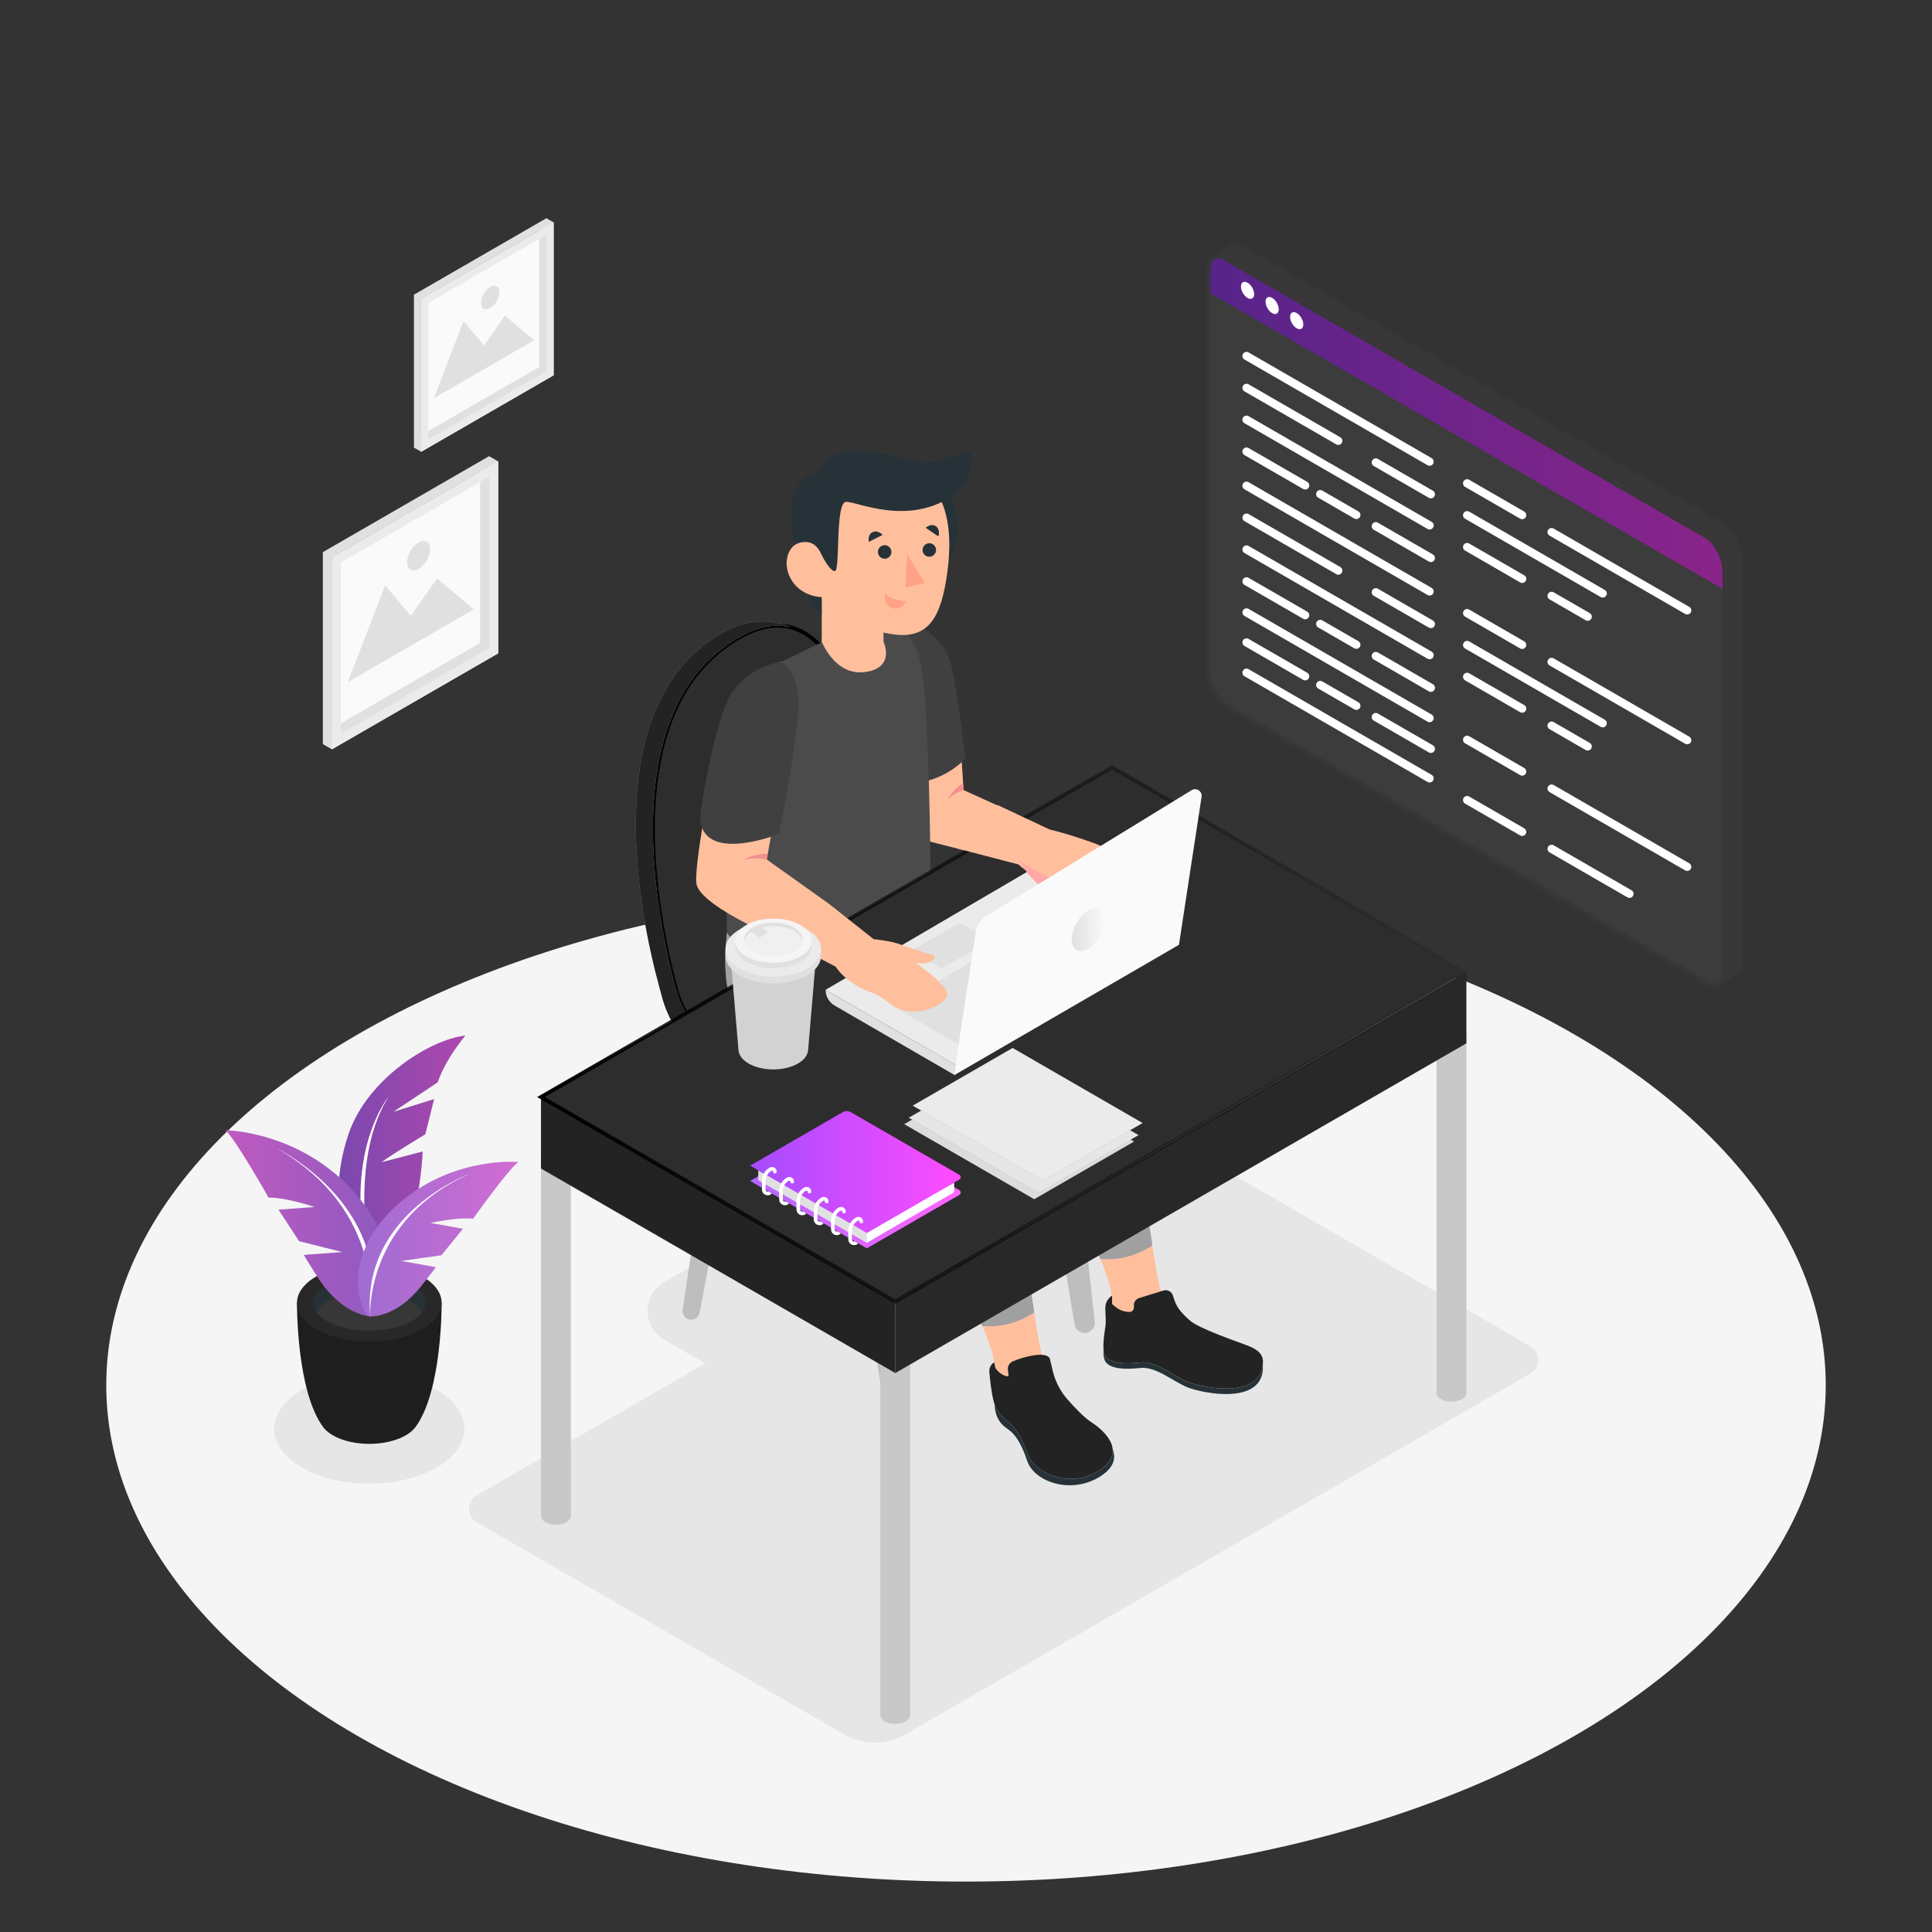 <?xml version="1.0" encoding="UTF-8" standalone="no"?>
<!-- Generator: Adobe Illustrator 27.5.0, SVG Export Plug-In . SVG Version: 6.00 Build 0)  -->

<svg
   version="1.1"
   x="0px"
   y="0px"
   viewBox="0 0 500 500"
   style="enable-background:new 0 0 500 500;"
   xml:space="preserve"
   id="svg146"
   sodipodi:docname="site_making.svg"
   inkscape:version="1.3.2 (091e20e, 2023-11-25, custom)"
   xmlns:inkscape="http://www.inkscape.org/namespaces/inkscape"
   xmlns:sodipodi="http://sodipodi.sourceforge.net/DTD/sodipodi-0.dtd"
   xmlns:xlink="http://www.w3.org/1999/xlink"
   xmlns="http://www.w3.org/2000/svg"
   xmlns:svg="http://www.w3.org/2000/svg"><rect x="0" y="0" width="500" height="500" fill="#333333" stroke="none"/><defs
   id="defs146"><rect
     x="172"
     y="73.946"
     width="97.437"
     height="38.054"
     id="rect29" /><linearGradient
     id="linearGradient21"
     inkscape:collect="always"><stop
       style="stop-color:#ff00ff;stop-opacity:1;"
       offset="0"
       id="stop21" /><stop
       style="stop-color:#7f00ff;stop-opacity:1;"
       offset="1"
       id="stop20" /></linearGradient><linearGradient
     id="linearGradient13"
     inkscape:collect="always"><stop
       style="stop-color:#e0e0e0;stop-opacity:1;"
       offset="0"
       id="stop13" /><stop
       style="stop-color:#e0e0e0;stop-opacity:0;"
       offset="1"
       id="stop14" /></linearGradient><linearGradient
     id="linearGradient9"
     inkscape:collect="always"><stop
       style="stop-color:#7f00ff;stop-opacity:1;"
       offset="0"
       id="stop9" /><stop
       style="stop-color:#ff00ff;stop-opacity:1;"
       offset="1"
       id="stop10" /></linearGradient><linearGradient
     id="linearGradient1"
     inkscape:collect="always"><stop
       style="stop-color:#010000;stop-opacity:1;"
       offset="0"
       id="stop1" /><stop
       style="stop-color:#000000;stop-opacity:0;"
       offset="1"
       id="stop2" /></linearGradient><linearGradient
     inkscape:collect="always"
     xlink:href="#linearGradient1"
     id="linearGradient2"
     x1="139.005"
     y1="267.627"
     x2="380.503"
     y2="267.627"
     gradientUnits="userSpaceOnUse" /><linearGradient
     inkscape:collect="always"
     xlink:href="#linearGradient9"
     id="linearGradient10"
     x1="194.142"
     y1="303.232"
     x2="248.617"
     y2="303.232"
     gradientUnits="userSpaceOnUse" /><linearGradient
     inkscape:collect="always"
     xlink:href="#linearGradient9"
     id="linearGradient11"
     x1="194.142"
     y1="307.202"
     x2="248.617"
     y2="307.202"
     gradientUnits="userSpaceOnUse" /><linearGradient
     inkscape:collect="always"
     xlink:href="#linearGradient13"
     id="linearGradient14"
     x1="277.367"
     y1="240.52"
     x2="285.937"
     y2="240.52"
     gradientUnits="userSpaceOnUse" /><linearGradient
     inkscape:collect="always"
     xlink:href="#linearGradient9"
     id="linearGradient18"
     x1="92.686"
     y1="320.673"
     x2="134.125"
     y2="320.673"
     gradientUnits="userSpaceOnUse" /><linearGradient
     inkscape:collect="always"
     xlink:href="#linearGradient21"
     id="linearGradient20"
     x1="58.361"
     y1="316.593"
     x2="100.37"
     y2="316.593"
     gradientUnits="userSpaceOnUse" /><linearGradient
     inkscape:collect="always"
     xlink:href="#linearGradient9"
     id="linearGradient23"
     x1="87.653"
     y1="300.493"
     x2="120.421"
     y2="300.493"
     gradientUnits="userSpaceOnUse" /><linearGradient
     inkscape:collect="always"
     xlink:href="#linearGradient9"
     id="linearGradient29"
     x1="307.15"
     y1="88.926"
     x2="441.618"
     y2="88.926"
     gradientUnits="userSpaceOnUse" /></defs><sodipodi:namedview
   id="namedview146"
   pagecolor="#ffffff"
   bordercolor="#000000"
   borderopacity="0.25"
   inkscape:showpageshadow="2"
   inkscape:pageopacity="0.0"
   inkscape:pagecheckerboard="0"
   inkscape:deskcolor="#d1d1d1"
   inkscape:zoom="2.8284271"
   inkscape:cx="250.13902"
   inkscape:cy="192.15627"
   inkscape:window-width="1600"
   inkscape:window-height="1129"
   inkscape:window-x="1192"
   inkscape:window-y="468"
   inkscape:window-maximized="1"
   inkscape:current-layer="svg146" />
<g
   id="Floor">
	<ellipse
   style="fill:#F5F5F5;"
   cx="250"
   cy="358.491"
   rx="222.503"
   ry="128.462"
   id="ellipse1" />
</g>
<g
   id="Shadows">
	<ellipse
   style="fill:#E6E6E6;"
   cx="95.578"
   cy="369.756"
   rx="24.631"
   ry="14.22"
   id="ellipse2" />
	<path
   style="fill:#E6E6E6;"
   d="M285.257,293.531l-161.875,93.459c-2.685,1.55-2.685,5.425,0,6.975l95.135,54.927   c4.868,2.81,10.865,2.81,15.733,0l161.875-93.459c2.685-1.55,2.685-5.425,0-6.975l-95.135-54.927   C296.122,290.72,290.125,290.72,285.257,293.531z"
   id="path2" />
	<path
   style="fill:#E6E6E6;"
   d="M236.654,294.441l-64.809,37.417c-5.703,3.293-5.703,11.525,0,14.817l32.635,18.842   c4.393,2.536,9.805,2.536,14.198,0l64.809-37.418c5.703-3.293,5.703-11.525,0-14.817l-32.635-18.842   C246.46,291.905,241.047,291.905,236.654,294.441z"
   id="path3" />
</g>
<g
   id="Plant">
	<g
   id="g15">
		<g
   id="g6">
			<path
   style="fill:#787878;fill-opacity:1"
   d="M96.877,332.956c0,0-15.221-14.863-6.558-39.761c4.855-13.955,20.94-24.201,30.102-25.165     c0,0-4.97,5.727-7.158,12.071l-11.537,7.67l10.605-3.321l-2.258,9.078c0,0-9.864,5.965-11.325,7.266l10.633-2.779     C109.379,298.015,108.564,323.716,96.877,332.956z"
   id="path4" /><path
   style="fill:url(#linearGradient23);fill-opacity:1;opacity:0.4"
   d="m 96.877,332.956 c 0,0 -15.221,-14.863 -6.558,-39.761 C 95.174,279.24 111.259,268.994 120.421,268.03 c 0,0 -4.97,5.727 -7.158,12.071 l -11.537,7.67 10.605,-3.321 -2.258,9.078 c 0,0 -9.864,5.965 -11.325,7.266 l 10.633,-2.779 c -0.002,0 -0.817,25.701 -12.504,34.941 z"
   id="path4-5" />
			
			<path
   style="fill:#FFFFFF;"
   d="M96.877,332.956c0,0-7.881-31.104,3.779-49.242C100.656,283.714,86.987,299.719,96.877,332.956z"
   id="path6" />
		</g>
		<path
   style="fill:#1e1e1e;fill-opacity:1"
   d="M114.296,337.167l-18.623-0.234v-0.002l-0.095,0.001l-0.095-0.001v0.002l-18.623,0.234    c0,0-0.207,22.942,6.859,32.277h0c1.951,2.482,6.526,4.224,11.859,4.224c5.342,0,9.922-1.748,11.868-4.237    C114.502,360.088,114.296,337.167,114.296,337.167z"
   id="path7" />
		<ellipse
   style="fill:#282828;fill-opacity:1"
   cx="95.578"
   cy="337.167"
   rx="18.719"
   ry="10.049"
   id="ellipse7" />
		<g
   id="g10">
			<path
   style="fill:#263238;"
   d="M95.578,334.501c6.44,0,11.894,2.066,13.815,4.926c0.478-0.712,0.746-1.47,0.746-2.261     c0-3.969-6.519-7.187-14.561-7.187c-8.042,0-14.561,3.218-14.561,7.187c0,0.791,0.268,1.549,0.746,2.261     C83.684,336.567,89.138,334.501,95.578,334.501z"
   id="path8" />
			<g
   id="g9">
				<path
   style="fill:#373737;fill-opacity:1"
   d="M95.578,334.501c-6.44,0-11.894,2.066-13.815,4.926c1.921,2.861,7.375,4.926,13.815,4.926      c6.44,0,11.894-2.066,13.815-4.926C107.472,336.567,102.018,334.501,95.578,334.501z"
   id="path9" />
			</g>
		</g>
		<g
   id="g11">
			<path
   style="fill:#969696;fill-opacity:1"
   d="M95.807,340.669c0,0-7.214-0.28-13.401-9.861c-2.552-3.951-3.782-6.027-3.782-6.027l10.051-0.749     l-11.26-2.815l-5.321-8.14l9.351-0.694c0,0-6.965-2.44-11.938-2.471c0,0-8.623-15.234-11.146-17.405     c0,0,19.889,0.164,34.065,16.926S97.91,341.098,95.807,340.669z"
   id="path10" /><path
   style="fill:url(#linearGradient20);fill-opacity:1;opacity:0.4"
   d="m 95.807,340.669 c 0,0 -7.214,-0.28 -13.401,-9.861 -2.552,-3.951 -3.782,-6.027 -3.782,-6.027 l 10.051,-0.749 -11.26,-2.815 -5.321,-8.14 9.351,-0.694 c 0,0 -6.965,-2.44 -11.938,-2.471 0,0 -8.623,-15.234 -11.146,-17.405 0,0 19.889,0.164 34.065,16.926 14.176,16.762 5.484,31.665 3.381,31.236 z"
   id="path10-4" />
			<path
   style="fill:#FFFFFF;"
   d="M95.807,340.669c0,0,4.512-27.175-24.281-43.522C71.526,297.147,101.409,311.501,95.807,340.669z"
   id="path11" />
		</g>
		<g
   id="g14">
			<path
   style="fill:#b4b4b4;fill-opacity:1"
   d="M95.807,340.669c0,0,6.535,0.426,13.019-7.635c2.675-3.325,3.98-5.081,3.98-5.081l-8.998-1.622     l10.424-1.479l5.567-6.843l-8.372-1.507c0,0,6.514-1.545,11.003-1.106c0,0,9.215-12.932,11.695-14.653     c0,0-17.96-1.724-32.328,12.063S93.869,340.858,95.807,340.669z"
   id="path12" /><path
   style="fill:url(#linearGradient18);fill-opacity:1;opacity:0.4"
   d="m 95.807,340.669 c 0,0 6.535,0.426 13.019,-7.635 2.675,-3.325 3.98,-5.081 3.98,-5.081 l -8.998,-1.622 10.424,-1.479 5.567,-6.843 -8.372,-1.507 c 0,0 6.514,-1.545 11.003,-1.106 0,0 9.215,-12.932 11.695,-14.653 0,0 -17.96,-1.724 -32.328,12.063 -14.368,13.787 -7.928,28.052 -5.99,27.863 z"
   id="path12-4" />
			
			<path
   style="fill:#FFFFFF;"
   d="M95.807,340.669c0,0-1.512-24.943,26.005-36.98C121.812,303.688,93.499,313.826,95.807,340.669z"
   id="path14" />
		</g>
	</g>
</g>
<g
   id="Pictures">
	<g
   id="g18">
		<polygon
   style="fill:#FAFAFA;"
   points="128.906,119.397 128.906,169.077 85.882,193.917 85.882,144.237 128.906,119.397   "
   id="polygon15" />
		<path
   style="fill:#E0E0E0;"
   d="M124.248,122.086v44.301l-38.366,22.151v-44.301L124.248,122.086 M126.577,118.052l-43.024,24.84    v49.68l2.329,1.345l43.024-24.84v-49.68L126.577,118.052L126.577,118.052z"
   id="path15" />
		<path
   style="fill:#EBEBEB;"
   d="M126.577,123.431v44.301l-38.366,22.151v-44.301L126.577,123.431 M128.906,119.397l-43.024,24.84    v49.68l43.024-24.84V119.397L128.906,119.397z"
   id="path16" />
		<g
   id="g17">
			<polygon
   style="fill:#E0E0E0;"
   points="122.592,157.712 90.044,176.504 99.66,151.485 106.318,159.393 113.126,149.698    "
   id="polygon16" />
			<path
   style="fill:#E0E0E0;"
   d="M111.301,142.105c0,1.893-1.329,4.196-2.969,5.142c-1.64,0.947-2.969,0.179-2.969-1.714     c0-1.893,1.329-4.196,2.969-5.142C109.972,139.444,111.301,140.211,111.301,142.105z"
   id="path17" />
		</g>
	</g>
	<g
   id="g21">
		<polygon
   style="fill:#FAFAFA;"
   points="143.261,57.545 143.261,97.122 108.986,116.911 108.986,77.334 143.261,57.545   "
   id="polygon18" />
		<path
   style="fill:#E0E0E0;"
   d="M139.55,59.687V94.98l-30.564,17.646V77.334L139.55,59.687 M141.405,56.474L107.13,76.262v39.577    l1.855,1.071l34.275-19.789V57.545L141.405,56.474L141.405,56.474z"
   id="path18" />
		<path
   style="fill:#EBEBEB;"
   d="M141.405,60.758v35.293l-30.564,17.646V78.405L141.405,60.758 M143.261,57.545l-34.275,19.789    v39.577l34.275-19.789V57.545L143.261,57.545z"
   id="path19" />
		<g
   id="g20">
			<polygon
   style="fill:#E0E0E0;"
   points="138.23,88.068 112.301,103.038 119.962,83.107 125.266,89.408 130.69,81.684    "
   id="polygon19" />
			<path
   style="fill:#E0E0E0;"
   d="M129.236,75.635c0,1.508-1.059,3.342-2.365,4.097c-1.306,0.754-2.365,0.143-2.365-1.366     s1.059-3.342,2.365-4.097C128.177,73.515,129.236,74.126,129.236,75.635z"
   id="path20" />
		</g>
	</g>
</g>
<g
   id="Character"
   transform="translate(-4.9865521e-4,0.088)">
	<g
   id="g99">
		<g
   id="g77">
			<g
   id="g28">
				<path
   style="fill:#bebebe;fill-opacity:1"
   d="m 216.153,286.328 13.912,84.889 c 0.21,1.28 1.316,2.22 2.613,2.22 v 0 c 1.579,0 2.807,-1.373 2.632,-2.941 l -9.76,-87.576 z"
   id="path21" />
				<path
   style="fill:#bebebe;fill-opacity:1"
   d="m 264.173,257.777 13.912,84.889 c 0.21,1.28 1.316,2.22 2.613,2.22 v 0 c 1.579,0 2.807,-1.372 2.632,-2.941 l -9.76,-87.576 z"
   id="path22" />
				<path
   style="fill:#bebebe;fill-opacity:1"
   d="m 194.797,266.476 -13.728,73.154 c -0.194,1.058 -1.11,1.819 -2.193,1.819 -1.355,0 -2.4,-1.213 -2.206,-2.555 l 10.141,-67.8 z"
   id="path23" />
				<path
   style="fill:#263238"
   d="m 243.36,239.188 -13.65,72.702 c -0.193,1.058 -1.11,1.819 -2.193,1.819 -1.355,0 -2.4,-1.213 -2.206,-2.554 l 10.063,-67.361 z"
   id="path24" />
				<path
   style="fill:#ba68c8"
   d="m 239.4,233.654 c -6.406,-2.856 -10.796,-8.895 -11.49,-15.875 -2.214,-22.274 -10.058,-68.176 -36.643,-52.896 -32.813,18.86 -21.065,73.627 -16.294,91.189 1.076,3.962 3.138,7.575 6.03,10.489 5.928,5.972 18.201,16.255 39.073,25.01 2.56,1.074 5.413,1.243 8.083,0.482 10.37,-2.954 37.462,-12.026 50.969,-29.298 1.597,-2.042 1.25,-4.99 -0.779,-6.603 -5.472,-4.35 -17.834,-13.085 -38.949,-22.498 z"
   id="path25" />
				<path
   style="opacity:1;fill:#2d2d2d;fill-opacity:1;stroke:#000000;stroke-opacity:1"
   d="m 239.4,233.654 c -6.406,-2.856 -10.796,-8.895 -11.49,-15.875 -2.214,-22.274 -10.058,-68.176 -36.643,-52.896 -32.813,18.86 -21.065,73.627 -16.294,91.189 1.076,3.962 3.138,7.575 6.03,10.489 5.928,5.972 18.201,16.255 39.073,25.01 2.56,1.074 5.413,1.243 8.083,0.482 10.37,-2.954 37.462,-12.026 50.969,-29.298 1.597,-2.042 1.25,-4.99 -0.779,-6.603 -5.472,-4.35 -17.834,-13.085 -38.949,-22.498 z"
   id="path26" />
				<path
   style="fill:#ba68c8"
   d="m 280.105,259.61 c 0.055,1.095 -0.249,2.214 -0.977,3.145 -0.721,0.922 -1.488,1.815 -2.282,2.691 v 0 c 0,0 0,0 -10e-4,10e-4 -0.434,0.479 -0.879,0.95 -1.332,1.415 -0.009,0.009 -0.018,0.019 -0.027,0.028 -0.45,0.46 -0.908,0.913 -1.375,1.359 -0.014,0.013 -0.027,0.026 -0.041,0.039 -0.467,0.446 -0.943,0.885 -1.426,1.317 -0.012,0.011 -0.024,0.022 -0.036,0.032 -0.487,0.436 -0.982,0.864 -1.484,1.287 -0.006,0.005 -0.013,0.011 -0.019,0.016 -7.66,6.433 -16.956,11.327 -25.268,14.86 -0.011,0.005 -0.021,0.009 -0.032,0.014 -0.518,0.22 -1.03,0.434 -1.539,0.643 -0.053,0.022 -0.107,0.044 -0.16,0.066 -0.477,0.195 -0.949,0.386 -1.417,0.572 -0.082,0.033 -0.165,0.066 -0.247,0.098 -0.445,0.176 -0.885,0.348 -1.321,0.516 -0.101,0.039 -0.202,0.078 -0.303,0.116 -0.415,0.159 -0.826,0.314 -1.232,0.465 -0.12,0.044 -0.238,0.089 -0.357,0.132 -0.383,0.142 -0.762,0.28 -1.136,0.415 -0.138,0.05 -0.275,0.099 -0.412,0.148 -0.354,0.127 -0.705,0.251 -1.05,0.372 -0.147,0.051 -0.29,0.101 -0.435,0.151 -0.328,0.114 -0.653,0.226 -0.972,0.334 -0.157,0.053 -0.31,0.104 -0.465,0.156 -0.298,0.1 -0.594,0.199 -0.883,0.294 -0.17,0.056 -0.334,0.109 -0.501,0.163 -0.266,0.086 -0.531,0.173 -0.788,0.255 -0.182,0.058 -0.357,0.113 -0.534,0.169 -0.23,0.073 -0.462,0.146 -0.685,0.215 -0.197,0.061 -0.385,0.118 -0.576,0.177 -0.193,0.059 -0.39,0.12 -0.576,0.176 -0.243,0.073 -0.473,0.141 -0.704,0.21 -0.118,0.035 -0.243,0.073 -0.358,0.107 -0.346,0.102 -0.68,0.198 -0.996,0.288 -2.67,0.761 -5.523,0.592 -8.083,-0.482 -20.872,-8.755 -33.145,-19.038 -39.073,-25.01 -2.892,-2.914 -4.954,-6.527 -6.03,-10.489 -4.771,-17.562 -16.519,-72.329 16.294,-91.189 0.582,-0.334 1.151,-0.629 1.715,-0.906 0.123,-0.06 0.246,-0.121 0.368,-0.179 0.555,-0.262 1.103,-0.502 1.641,-0.709 0.053,-0.02 0.105,-0.037 0.157,-0.056 0.516,-0.195 1.023,-0.362 1.524,-0.508 0.077,-0.022 0.155,-0.047 0.231,-0.068 0.539,-0.15 1.069,-0.272 1.589,-0.367 0.045,-0.008 0.089,-0.014 0.133,-0.022 1.087,-0.188 2.135,-0.26 3.145,-0.221 0.02,0.001 0.039,0.002 0.059,0.003 1.033,0.044 2.027,0.2 2.982,0.462 0,0 0,0 0,0 -5.242,-2.316 -11.641,-2.211 -17.986,1.436 -32.813,18.86 -21.064,73.627 -16.294,91.189 l 0.807,3.017 c 1.629,6.093 5.23,11.475 10.241,15.305 l 8.514,6.508 v -0.004 c 6.894,5.302 16.674,11.486 29.948,17.057 2.568,1.078 5.429,1.26 8.108,0.497 10.364,-2.952 37.466,-12.024 50.977,-29.3 0.602,-0.77 0.912,-1.667 0.971,-2.572 h 0.021 v -5.849 z"
   id="path27" />
				<path
   style="opacity:1;fill:#232323;fill-opacity:1"
   d="m 280.105,259.61 c 0.055,1.095 -0.249,2.214 -0.977,3.145 -0.721,0.922 -1.488,1.815 -2.282,2.691 v 0 c 0,0 0,0 -10e-4,10e-4 -0.434,0.479 -0.879,0.95 -1.332,1.415 -0.009,0.009 -0.018,0.019 -0.027,0.028 -0.45,0.46 -0.908,0.913 -1.375,1.359 -0.014,0.013 -0.027,0.026 -0.041,0.039 -0.467,0.446 -0.943,0.885 -1.426,1.317 -0.012,0.011 -0.024,0.022 -0.036,0.032 -0.487,0.436 -0.982,0.864 -1.484,1.287 -0.006,0.005 -0.013,0.011 -0.019,0.016 -7.66,6.433 -16.956,11.327 -25.268,14.86 -0.011,0.005 -0.021,0.009 -0.032,0.014 -0.518,0.22 -1.03,0.434 -1.539,0.643 -0.053,0.022 -0.107,0.044 -0.16,0.066 -0.477,0.195 -0.949,0.386 -1.417,0.572 -0.082,0.033 -0.165,0.066 -0.247,0.098 -0.445,0.176 -0.885,0.348 -1.321,0.516 -0.101,0.039 -0.202,0.078 -0.303,0.116 -0.415,0.159 -0.826,0.314 -1.232,0.465 -0.12,0.044 -0.238,0.089 -0.357,0.132 -0.383,0.142 -0.762,0.28 -1.136,0.415 -0.138,0.05 -0.275,0.099 -0.412,0.148 -0.354,0.127 -0.705,0.251 -1.05,0.372 -0.147,0.051 -0.29,0.101 -0.435,0.151 -0.328,0.114 -0.653,0.226 -0.972,0.334 -0.157,0.053 -0.31,0.104 -0.465,0.156 -0.298,0.1 -0.594,0.199 -0.883,0.294 -0.17,0.056 -0.334,0.109 -0.501,0.163 -0.266,0.086 -0.531,0.173 -0.788,0.255 -0.182,0.058 -0.357,0.113 -0.534,0.169 -0.23,0.073 -0.462,0.146 -0.685,0.215 -0.197,0.061 -0.385,0.118 -0.576,0.177 -0.193,0.059 -0.39,0.12 -0.576,0.176 -0.243,0.073 -0.473,0.141 -0.704,0.21 -0.118,0.035 -0.243,0.073 -0.358,0.107 -0.346,0.102 -0.68,0.198 -0.996,0.288 -2.67,0.761 -5.523,0.592 -8.083,-0.482 -20.872,-8.755 -33.145,-19.038 -39.073,-25.01 -2.892,-2.914 -4.954,-6.527 -6.03,-10.489 -4.771,-17.562 -16.519,-72.329 16.294,-91.189 0.582,-0.334 1.151,-0.629 1.715,-0.906 0.123,-0.06 0.246,-0.121 0.368,-0.179 0.555,-0.262 1.103,-0.502 1.641,-0.709 0.053,-0.02 0.105,-0.037 0.157,-0.056 0.516,-0.195 1.023,-0.362 1.524,-0.508 0.077,-0.022 0.155,-0.047 0.231,-0.068 0.539,-0.15 1.069,-0.272 1.589,-0.367 0.045,-0.008 0.089,-0.014 0.133,-0.022 1.087,-0.188 2.135,-0.26 3.145,-0.221 0.02,0.001 0.039,0.002 0.059,0.003 1.033,0.044 2.027,0.2 2.982,0.462 0,0 0,0 0,0 -5.242,-2.316 -11.641,-2.211 -17.986,1.436 -32.813,18.86 -21.064,73.627 -16.294,91.189 l 0.807,3.017 c 1.629,6.093 5.23,11.475 10.241,15.305 l 8.514,6.508 v -0.004 c 6.894,5.302 16.674,11.486 29.948,17.057 2.568,1.078 5.429,1.26 8.108,0.497 10.364,-2.952 37.466,-12.024 50.977,-29.3 0.602,-0.77 0.912,-1.667 0.971,-2.572 h 0.021 v -5.849 z"
   id="path28" />
			</g>
			<g
   id="g38">
				<g
   id="g35">
					<path
   style="fill:#ba68c8"
   d="m 298.213,322.277 c -2.245,-14.283 -5.111,-37.125 -6.755,-50.631 -0.108,-0.888 -0.257,-1.766 -0.447,-2.632 -1.647,-7.539 -6.585,-13.949 -13.216,-17.896 l -33.657,-20.037 -22.851,-12.018 c 0,0 -6.082,17.621 0.984,28.394 5.881,8.966 31.84,20.086 39.554,23.831 7.714,3.744 7.881,4.765 7.72,9.772 -0.161,5.007 -0.166,11.386 9.317,31.371 2.725,5.742 4.624,10.038 5.949,13.329 3.304,0.287 8.209,-0.121 13.402,-3.483 z"
   id="path29" />
					<path
   style="opacity:1;fill:#a0a0a0;fill-opacity:1"
   d="m 298.213,322.277 c -2.245,-14.283 -5.111,-37.125 -6.755,-50.631 -0.162,-1.331 -0.417,-2.642 -0.76,-3.923 -1.873,-6.994 -6.625,-12.868 -12.846,-16.572 L 244.139,231.08 221.288,219.062 c 0,0 -6.082,17.621 0.984,28.394 5.881,8.966 31.84,20.086 39.554,23.831 7.714,3.744 7.881,4.765 7.72,9.772 -0.161,5.007 -0.166,11.386 9.317,31.371 2.725,5.742 4.624,10.038 5.949,13.329 3.303,0.288 8.208,-0.12 13.401,-3.482 z"
   id="path30" />
					<path
   style="fill:#ffbf9d;fill-opacity:1"
   d="m 287.802,337.406 c -0.015,0.597 0.122,1.179 0.407,1.704 0.628,1.154 2.063,3.318 5.063,6.025 4.534,4.089 19.565,20.093 24.85,10.158 0,0 -15.528,-14.873 -17.586,-20.99 -0.585,-1.738 -1.402,-6.166 -2.323,-12.025 -5.193,3.362 -10.098,3.77 -13.401,3.483 2.912,7.231 3.041,9.589 2.99,11.645 z"
   id="path31" />
					<g
   id="g34">
						<path
   style="fill:#232323;fill-opacity:1"
   d="m 303.961,336.433 -0.431,-1.29 c -0.335,-1.003 -1.409,-1.554 -2.418,-1.243 l -6.292,1.94 c -0.811,0.25 -1.364,1 -1.364,1.849 v 0.629 c 0,0.621 -0.503,1.124 -1.124,1.124 v 0 c -1.332,0 -2.623,-0.464 -3.651,-1.311 l -0.879,-0.725 v -2.199 0 c -1.156,0.752 -1.826,2.062 -1.754,3.439 0.078,1.492 0.151,3.314 0.096,4.038 -0.101,1.314 -1.337,6.818 0.135,8.445 1.473,1.627 4.767,1.82 8.847,1.38 4.08,-0.44 8.545,3.575 12.326,5.061 3.781,1.486 19.439,4.693 19.4,-5.318 -0.01,-2.549 -2.532,-3.589 -5.008,-4.494 -2.475,-0.905 -11.413,-4.052 -13.704,-5.942 -1.049,-0.866 -1.918,-1.78 -2.551,-2.517 -0.726,-0.843 -1.275,-1.811 -1.628,-2.866 z"
   id="path32" />
						<g
   id="g33">
							<path
   style="fill:#263238"
   d="m 307.452,357.569 c -3.781,-1.486 -8.246,-5.501 -12.326,-5.061 -4.08,0.44 -7.375,0.247 -8.847,-1.38 -0.443,-0.49 -0.639,-1.335 -0.695,-2.308 -0.076,1.54 0.044,3.02 0.695,3.74 1.473,1.627 4.767,1.82 8.847,1.38 4.08,-0.44 8.545,3.575 12.326,5.061 3.781,1.486 19.44,4.693 19.4,-5.318 -10e-4,-0.155 -0.038,-0.288 -0.057,-0.433 -0.99,8.786 -15.694,5.753 -19.343,4.319 z"
   id="path33" />
						</g>
					</g>
				</g>
				<g
   id="g37">
					<path
   style="fill:#ba68c8"
   d="m 267.636,339.62 c -2.245,-14.283 -5.111,-37.124 -6.755,-50.631 -0.865,-7.1 -4.37,-13.607 -9.819,-18.24 l -40.394,-34.343 -21.585,-0.372 c 0,0 -4.453,17.993 2.613,28.766 5.881,8.966 31.84,20.087 39.554,23.831 7.714,3.744 7.882,4.765 7.72,9.772 -0.161,5.007 -0.166,11.386 9.317,31.371 2.725,5.742 4.624,10.038 5.949,13.329 3.302,0.287 8.207,-0.121 13.4,-3.483 z"
   id="path35" />
					<path
   style="opacity:1;fill:#a0a0a0;fill-opacity:1"
   d="m 267.636,339.62 c -2.245,-14.283 -5.111,-37.124 -6.755,-50.631 -0.865,-7.1 -4.37,-13.607 -9.819,-18.24 l -40.394,-34.343 -21.585,-0.372 c 0,0 -4.453,17.993 2.613,28.766 5.881,8.966 31.84,20.087 39.554,23.831 7.714,3.744 7.882,4.765 7.72,9.772 -0.161,5.007 -0.166,11.386 9.317,31.371 2.725,5.742 4.624,10.038 5.949,13.329 3.302,0.287 8.207,-0.121 13.4,-3.483 z"
   id="path36" />
					<path
   style="fill:#ffbf9d;fill-opacity:1"
   d="m 257.214,353.464 c -0.015,0.597 -0.414,2.371 0.418,2.989 1.055,0.783 2.063,3.318 5.063,6.025 4.534,4.089 9.322,-4.715 7.264,-10.832 -0.585,-1.738 -1.402,-6.166 -2.323,-12.025 -5.193,3.362 -10.098,3.77 -13.401,3.483 2.912,7.231 3.03,8.304 2.979,10.36 z"
   id="path37" />
				</g>
			</g>
			<g
   id="g41">
				<path
   style="fill:#ffbf9d;fill-opacity:1"
   d="m 230.517,161.521 v 0 c 6.381,-0.996 12.588,2.729 14.613,8.861 1.216,3.684 2.307,8.18 2.73,13.213 1.165,13.851 1.489,20.777 1.489,20.777 l 13.914,6.311 c 0,0 -7.514,0.361 -7.005,10.971 l -17.33,-4.369 z"
   id="path38" />
				<path
   style="fill:#404040;fill-opacity:1"
   d="m 249.863,196 c -2.05,-15.006 -2.864,-22.849 -4.624,-26.575 -2.758,-5.839 -8.341,-8.9 -14.722,-7.905 l 5.239,41.201 0.675,-0.066 c 4.641,-0.454 9.014,-2.387 12.474,-5.514 z"
   id="path39" />
				
				<path
   style="fill:#f28f8f"
   d="m 249.349,204.372 c 0,0 -2.654,0.777 -4.11,2.524 0,0 1.678,-3.19 4.025,-4.175 z"
   id="path41" />
			</g>
			<path
   style="fill:#4b4b4b;fill-opacity:1"
   d="m 197.099,173.666 15.563,-7.537 12.822,-4.425 c 0,0 10.272,-3.277 12.901,10.413 2.161,11.253 2.444,54.008 2.444,54.008 l -0.229,4.679 c 0,0 -5.932,16.615 -27.123,17.99 -21.191,1.375 -25.315,-7.56 -25.315,-7.56 0,0 -2.146,-56.569 8.937,-67.568 z"
   id="path42" />
			<path
   style="fill:#263238"
   d="m 246.129,127.96 c 0,0 4.811,12.328 -1.833,17.756 -6.644,5.428 -4.341,-16.382 -4.341,-16.382 z"
   id="path43" />
			<g
   id="g50">
				<g
   id="g44">
					<path
   style="fill:#c8c8c8;fill-opacity:1"
   d="m 234.412,445.411 c -1.508,0.871 -3.953,0.871 -5.461,0 -1.508,-0.871 -1.508,-2.282 0,-3.153 1.508,-0.871 3.953,-0.871 5.461,0 1.508,0.871 1.508,2.283 0,3.153 z"
   id="path44" />
					<rect
   x="227.827"
   y="350.79"
   style="fill:#c8c8c8;fill-opacity:1"
   width="7.724"
   height="92.958"
   id="rect44" />
				</g>
				<g
   id="g45">
					<ellipse
   style="fill:#c8c8c8;fill-opacity:1"
   cx="143.867"
   cy="392.27"
   rx="3.862"
   ry="2.23"
   id="ellipse44" />
					<rect
   x="140.013"
   y="299.226"
   style="fill:#c8c8c8;fill-opacity:1"
   width="7.724"
   height="92.958"
   id="rect45" />
				</g>
				<g
   id="g46">
					<path
   style="fill:#c8c8c8;fill-opacity:1"
   d="m 378.364,362.009 c -1.508,0.871 -3.953,0.871 -5.461,0 -1.508,-0.871 -1.508,-2.282 0,-3.153 1.508,-0.871 3.953,-0.871 5.461,0 1.508,0.871 1.508,2.282 0,3.153 z"
   id="path45" />
					<rect
   x="371.779"
   y="267.388"
   style="fill:#c8c8c8;fill-opacity:1"
   width="7.724"
   height="92.958"
   id="rect46" />
				</g>
				<g
   id="g47">
					<path
   style="fill:#455a64"
   d="m 283.962,291.664 c -1.353,0.781 -3.546,0.781 -4.899,0 -1.353,-0.781 -1.353,-2.047 0,-2.828 1.353,-0.781 3.546,-0.781 4.899,0 1.352,0.78 1.352,2.047 0,2.828 z"
   id="path46" />
					<rect
   x="278.055"
   y="212.596"
   style="fill:#455a64"
   width="6.928"
   height="77.576"
   id="rect47" />
				</g>
				<g
   id="g49">
					<polygon
   style="fill:#232323;fill-opacity:1"
   points="231.695,355.258 231.695,336.763 140.005,283.827 140.005,302.321 "
   id="polygon47" />
					<polygon
   style="fill:#282828;fill-opacity:1"
   points="231.695,355.258 379.503,269.921 379.503,251.427 231.695,336.763 "
   id="polygon48" />
					<polygon
   style="fill:#2d2d2d;fill-opacity:1;stroke:url(#linearGradient2);stroke-opacity:1"
   points="231.695,336.763 379.503,251.427 287.813,198.49 140.005,283.827 "
   id="polygon49" />
				</g>
			</g>
			<polygon
   style="fill:#ebebeb"
   points="303.174,243.162 269.559,223.356 213.659,256.076 247.279,275.486 "
   id="polygon50" />
			<polygon
   style="fill:#e0e0e0"
   points="248.368,238.707 235.756,245.989 243.661,250.553 256.274,243.271 "
   id="polygon51" />
			<polygon
   style="fill:#e0e0e0"
   points="264.922,240.541 248.708,270.638 231.717,260.638 "
   id="polygon52" />
			<g
   id="g53">
				<path
   style="fill:#ffbf9d;fill-opacity:1"
   d="m 258.218,208.281 13.45,6.308 c 5.39,1.264 11.877,3.67 11.877,3.67 0,0 9.357,3.825 9.784,6.334 0.427,2.509 -7.022,8.554 -13.567,5.613 -1.32,-0.593 -3.702,-1.791 -5.458,-1.977 -1.757,-0.187 -6.973,-1.008 -10.749,-4.609 l -15.697,-4.083 c -0.001,-0.001 -0.783,-9.695 10.36,-11.256 z"
   id="path52" />
				<path
   style="fill:#ffa8a7"
   d="m 266.926,227.044 c 1.558,1.667 5.999,5.877 6.968,7.093 0.969,1.216 3.258,-1.911 -0.755,-6.571 0,0 -5.343,-1.847 -9.69,-5.275 0,-0.001 1.919,3.086 3.477,4.753 z"
   id="path53" />
			</g>
			<g
   id="g63">
				<g
   id="g55">
					<g
   id="g54">
						<rect
   x="212.662"
   y="146.809"
   style="fill:#ffbf9d;fill-opacity:1"
   width="15.965"
   height="19.32"
   id="rect53" />
					</g>
				</g>
				<path
   style="fill:#ffbf9d;fill-opacity:1"
   d="m 228.626,166.129 c -5.642,-2.178 -11.538,-6.549 -14.666,-13.948 v -5.372 h 14.666 z"
   id="path55" />
				<path
   style="fill:#ffbf9d;fill-opacity:1"
   d="m 233.998,121.303 c 0,0 14.521,1.747 11.191,26.553 -1.54,11.472 -4.605,17.272 -13.45,16.29 -10.023,-1.112 -23.868,-8.896 -21.722,-28.552 2.146,-19.656 23.981,-14.291 23.981,-14.291 z"
   id="path56" />
				<polygon
   style="fill:#ff0000;fill-opacity:0.154"
   points="239.397,150.756 234.812,143.423 234.286,151.988 "
   id="polygon56" />
				<g
   id="g60">
					<path
   style="fill:#263238"
   d="m 227.209,142.649 c -0.059,0.964 0.674,1.793 1.638,1.852 0.964,0.059 1.793,-0.674 1.852,-1.638 0.059,-0.964 -0.674,-1.793 -1.638,-1.852 -0.963,-0.059 -1.793,0.675 -1.852,1.638 z"
   id="path57" />
					<path
   style="fill:#263238"
   d="m 238.763,142.137 c -0.059,0.964 0.674,1.793 1.638,1.852 0.964,0.059 1.793,-0.674 1.852,-1.638 0.059,-0.964 -0.674,-1.793 -1.638,-1.852 -0.964,-0.059 -1.793,0.674 -1.852,1.638 z"
   id="path58" />
					<path
   style="fill:#263238"
   d="m 242.857,138.74 -3.288,-2.236 c 0,0 1.394,-1.281 2.647,-0.383 1.254,0.898 0.641,2.619 0.641,2.619 z"
   id="path59" />
					<path
   style="fill:#263238"
   d="m 228.422,138.349 -3.553,1.785 c 0,0 -0.441,-1.84 0.953,-2.499 1.394,-0.658 2.6,0.714 2.6,0.714 z"
   id="path60" />
				</g>
				<path
   style="fill:#ff0000;fill-opacity:0.154"
   d="m 234.537,155.469 c 0,0 -3.33,0.099 -5.526,-1.849 0,0 -0.565,2.935 1.879,3.653 2.444,0.719 3.647,-1.804 3.647,-1.804 z"
   id="path61" />
				<path
   style="fill:#263238"
   d="m 212.488,143.223 c 0,0 2.235,4.643 3.61,4.482 1.375,-0.161 0,-17.801 2.864,-17.915 2.864,-0.115 16.357,6.591 28.293,-2.062 4.582,-3.322 5.498,-11.798 2.749,-10.996 -2.749,0.802 -6.46,3.207 -11.477,2.864 -5.018,-0.344 -22.543,-8.476 -26.896,2.978 0,0 -9.706,-0.791 -6.06,18.471 0.905,4.782 3.769,16.649 7.091,17.817 z"
   id="path62" />
				<path
   style="fill:#ffbf9d;fill-opacity:1"
   d="m 213.275,147.459 c 0.04,-1.451 -0.193,-2.911 -0.787,-4.236 -0.666,-1.485 -1.843,-2.985 -3.885,-3.041 -4.484,-0.123 -5.089,4.194 -5.029,5.731 0.159,4.036 3.426,8.396 9.508,8.563 z"
   id="path63" />
			</g>
			<path
   style="fill:#ffbf9d;fill-opacity:1"
   d="m 214.663,233.909 11.437,9.061 c 0,0 3.618,0.349 5.804,1.005 2.186,0.656 7.929,2.768 9.449,3.096 1.519,0.329 -0.445,2.945 -4.418,1.994 0,0 8.338,5.714 8.226,8.257 -0.112,2.543 -8.67,6.879 -14.446,2.621 -1.165,-0.859 -3.24,-2.532 -4.918,-3.085 -1.678,-0.553 -6.603,-2.458 -9.534,-6.775 l -10.001,-5.214 c -0.001,0 -2.82,-11.787 8.401,-10.96 z"
   id="path64" />
			<g
   id="g66">
				<path
   style="fill:#ffbf9d;fill-opacity:1"
   d="m 202.177,171.207 c 0,0 6.677,5.175 2.575,21.242 -4.103,16.067 -6.294,29.921 -6.294,29.921 l 16.205,11.538 c 0,0 -6.851,2.435 -8.402,10.96 0,0 -25.543,-10.042 -26.058,-16.486 -0.515,-6.444 5.327,-34.354 6.216,-39.484 0.888,-5.13 5.428,-15.262 15.758,-17.691 z"
   id="path65" />
				<path
   style="fill:#f28f8f"
   d="m 198.458,222.371 c 0,0 -3.286,-0.701 -6.11,0.058 0,0 2.504,-1.547 6.248,-1.55 z"
   id="path66" />
			</g>
			<path
   style="fill:#fafafa"
   d="m 310.967,206.126 -5.845,38.257 c -0.004,0.027 -0.02,0.05 -0.043,0.063 l -58.056,33.673 c -0.064,0.037 -0.144,-0.016 -0.132,-0.09 l 5.669,-37.098 c 0.245,-1.601 1.182,-3.013 2.563,-3.86 l 53.26,-32.661 c 1.24,-0.762 2.804,0.276 2.584,1.716 z"
   id="path67" />
			<path
   style="fill:#e0e0e0"
   d="M 247.023,278.118 216.01,260.155 c -1.455,-0.843 -2.352,-2.398 -2.352,-4.08 v 0 l 33.621,19.41 z"
   id="path68" />
			<path
   style="fill:url(#linearGradient14)"
   d="m 277.367,242.994 c 0,2.732 1.918,3.84 4.285,2.474 2.366,-1.366 4.285,-4.689 4.285,-7.422 0,-2.732 -1.918,-3.84 -4.285,-2.474 -2.367,1.367 -4.285,4.69 -4.285,7.422 z"
   id="path69" />
			<path
   style="fill:#263238"
   d="m 213.169,128.208 c 0,0 -2.634,-3.895 -1.031,-5.155 1.604,-1.26 2.864,2.749 1.031,5.155 z"
   id="path70" />
			<path
   style="fill:#263238"
   d="m 213.614,129.021 c 0,0 -4.666,-0.581 -4.559,-2.617 0.107,-2.037 3.954,-0.346 4.559,2.617 z"
   id="path71" />
			<path
   style="fill:#ffbf9d;fill-opacity:1"
   d="m 212.662,165.941 c 0,0 3.425,9.024 11.328,7.878 7.904,-1.146 4.636,-7.878 4.636,-7.878 z"
   id="path72" />
			<path
   style="fill:#404040;fill-opacity:1"
   d="m 202.177,171.207 c 0,0 5.203,2.49 4.402,12.954 -0.802,10.464 -4.925,31.541 -4.925,31.541 0,0 -18.618,7.533 -20.389,-3.093 -0.458,-2.749 4.238,-28.178 8.247,-33.562 4.009,-5.383 8.539,-7.102 12.665,-7.84 z"
   id="path73" />
			
			<g
   id="g76">
				<path
   style="fill:#232323;fill-opacity:1"
   d="m 257.633,353.976 c 0,0 1.159,1.826 3.041,2.123 1.125,0.178 -1.157,-2.752 1.567,-3.926 2.724,-1.174 8.952,-2.795 9.506,-0.451 l 0.69,2.92 c 0.653,2.761 1.971,5.317 3.841,7.45 1.869,2.131 4.289,4.672 6.165,5.884 3.556,2.297 9.405,7.845 1.897,12.569 -7.507,4.724 -16.736,0.738 -18.542,-4.638 -1.807,-5.375 -3.718,-6.929 -4.681,-7.821 -0.963,-0.892 -3.212,-2.294 -4.058,-5.92 -0.549,-2.353 -0.863,-5.37 -1.015,-7.196 -0.083,-0.996 0.392,-1.951 1.236,-2.488 v 0 z"
   id="path75" />
				<path
   style="fill:#263238"
   d="m 284.342,380.546 c -7.507,4.725 -16.736,0.738 -18.542,-4.637 -1.807,-5.375 -3.718,-6.929 -4.681,-7.821 -0.863,-0.799 -2.75,-2.022 -3.744,-4.872 0.013,0.148 0.03,0.3 0.039,0.445 0.287,4.653 3.138,5.743 4.101,6.635 0.963,0.892 2.54,2.366 4.346,7.741 1.807,5.375 11.327,8.726 18.834,4.002 3.644,-2.293 4.137,-4.779 3.278,-6.994 0.138,1.804 -0.787,3.712 -3.631,5.501 z"
   id="path76" />
			</g>
		</g>
		<g
   id="g90">
			<g
   id="g88">
				<path
   style="fill:url(#linearGradient11)"
   d="m 248.259,309.164 -23.923,13.812 -30.194,-17.432 23.972,-13.84 c 0.635,-0.367 1.417,-0.367 2.052,0 l 28.093,16.22 c 0.477,0.275 0.477,0.964 0,1.24 z"
   id="path77" /><path
   style="opacity:0.4;fill:#ffffff;fill-opacity:1"
   d="m 248.259,309.164 -23.923,13.812 -30.194,-17.432 23.972,-13.84 c 0.635,-0.367 1.417,-0.367 2.052,0 l 28.093,16.22 c 0.477,0.275 0.477,0.964 0,1.24 z"
   id="path77-2" />
				
				<g
   id="g79">
					<path
   style="fill:#ffffff"
   d="m 246.602,308.657 -22.267,12.856 -28.103,-16.225 22.312,-12.882 c 0.591,-0.341 1.319,-0.341 1.91,0 l 26.147,15.096 c 0.445,0.256 0.445,0.898 0.001,1.155 z"
   id="path79" />
					<polygon
   style="fill:#ffffff"
   points="246.935,305.957 246.935,308.093 224.335,321.512 224.335,319.005 "
   id="polygon79" />
				</g>
				<polygon
   style="fill:#e0e0e0"
   points="196.233,302.78 196.233,305.287 224.335,321.512 224.335,319.005 "
   id="polygon80" />
				<path
   style="fill:url(#linearGradient10);fill-opacity:1"
   d="m 248.259,305.193 -23.923,13.812 -30.194,-17.432 23.972,-13.84 c 0.635,-0.366 1.417,-0.366 2.052,0 l 28.093,16.22 c 0.477,0.275 0.477,0.964 0,1.24 z"
   id="path80" /><path
   style="opacity:0.3;fill:#ffffff;fill-opacity:1"
   d="m 248.259,305.193 -23.923,13.812 -30.194,-17.432 23.972,-13.84 c 0.635,-0.366 1.417,-0.366 2.052,0 l 28.093,16.22 c 0.477,0.275 0.477,0.964 0,1.24 z"
   id="path80-8" />
				
				<g
   id="g87">
					<path
   style="fill:#ffffff"
   d="m 221.215,321.174 c -0.145,0.057 -0.306,0.051 -0.449,-0.025 -0.179,-0.096 -0.286,-0.274 -0.286,-0.478 v -2.268 c 0,-1.041 0.557,-2.018 1.452,-2.548 l 0.085,-0.051 c 0.121,-0.071 0.229,-0.025 0.269,-0.002 0.041,0.023 0.135,0.092 0.135,0.233 0,0.26 0.211,0.47 0.47,0.47 0.26,0 0.47,-0.211 0.47,-0.47 0,-0.439 -0.228,-0.832 -0.61,-1.049 -0.382,-0.218 -0.836,-0.214 -1.214,0.01 l -0.085,0.05 c -1.181,0.699 -1.914,1.985 -1.914,3.357 v 2.268 c 0,0.548 0.3,1.049 0.783,1.307 0.219,0.117 0.459,0.175 0.699,0.175 0.288,0 0.575,-0.084 0.824,-0.25 0.095,-0.063 0.153,-0.157 0.183,-0.259 z"
   id="path82" />
					<path
   style="fill:#ffffff"
   d="m 216.745,318.594 c -0.145,0.057 -0.306,0.051 -0.449,-0.025 -0.179,-0.096 -0.286,-0.274 -0.286,-0.477 v -2.268 c 0,-1.041 0.557,-2.017 1.452,-2.548 l 0.085,-0.05 c 0.121,-0.071 0.229,-0.025 0.269,-0.002 0.041,0.023 0.135,0.092 0.135,0.233 0,0.26 0.211,0.47 0.47,0.47 0.26,0 0.47,-0.211 0.47,-0.47 0,-0.439 -0.228,-0.832 -0.61,-1.049 -0.382,-0.218 -0.835,-0.214 -1.214,0.01 l -0.085,0.051 c -1.181,0.699 -1.914,1.985 -1.914,3.357 v 2.268 c 0,0.548 0.3,1.048 0.783,1.307 0.219,0.117 0.459,0.175 0.699,0.175 0.288,0 0.575,-0.084 0.824,-0.25 0.095,-0.063 0.153,-0.157 0.183,-0.259 z"
   id="path83" />
					<path
   style="fill:#ffffff"
   d="m 212.275,316.014 c -0.145,0.057 -0.306,0.051 -0.449,-0.025 -0.179,-0.096 -0.286,-0.274 -0.286,-0.477 v -2.268 c 0,-1.041 0.557,-2.017 1.452,-2.548 l 0.085,-0.051 c 0.121,-0.071 0.229,-0.025 0.269,-0.002 0.041,0.023 0.135,0.092 0.135,0.233 0,0.26 0.21,0.47 0.47,0.47 0.26,0 0.47,-0.211 0.47,-0.47 0,-0.44 -0.228,-0.832 -0.61,-1.049 -0.382,-0.218 -0.835,-0.214 -1.213,0.01 l -0.085,0.051 c -1.181,0.699 -1.914,1.985 -1.914,3.357 v 2.268 c 0,0.548 0.3,1.048 0.783,1.307 0.219,0.117 0.459,0.175 0.699,0.175 0.288,0 0.575,-0.084 0.824,-0.25 0.095,-0.063 0.153,-0.157 0.183,-0.259 z"
   id="path84" />
					<path
   style="fill:#ffffff"
   d="m 207.805,313.434 c -0.145,0.057 -0.306,0.051 -0.449,-0.025 -0.179,-0.096 -0.286,-0.274 -0.286,-0.477 v -2.268 c 0,-1.041 0.557,-2.018 1.453,-2.548 l 0.085,-0.051 c 0.121,-0.071 0.229,-0.025 0.269,-0.002 0.041,0.023 0.135,0.092 0.135,0.233 0,0.26 0.21,0.47 0.47,0.47 0.26,0 0.47,-0.21 0.47,-0.47 0,-0.44 -0.228,-0.832 -0.61,-1.049 -0.382,-0.217 -0.836,-0.214 -1.214,0.01 l -0.085,0.051 c -1.181,0.699 -1.914,1.986 -1.914,3.357 v 2.268 c 0,0.548 0.3,1.049 0.783,1.307 0.219,0.117 0.459,0.175 0.699,0.175 0.288,0 0.575,-0.084 0.824,-0.25 0.095,-0.063 0.153,-0.158 0.183,-0.259 z"
   id="path85" />
					<path
   style="fill:#ffffff"
   d="m 203.335,310.854 c -0.145,0.057 -0.306,0.051 -0.449,-0.026 -0.179,-0.096 -0.286,-0.274 -0.286,-0.478 v -2.268 c 0,-1.041 0.557,-2.018 1.453,-2.548 l 0.085,-0.05 c 0.121,-0.071 0.229,-0.026 0.269,-0.002 0.041,0.023 0.135,0.092 0.135,0.233 0,0.259 0.211,0.47 0.47,0.47 0.259,0 0.47,-0.211 0.47,-0.47 0,-0.44 -0.228,-0.832 -0.61,-1.05 -0.382,-0.218 -0.836,-0.214 -1.214,0.01 l -0.086,0.051 c -1.181,0.699 -1.914,1.986 -1.914,3.357 v 2.268 c 0,0.548 0.3,1.049 0.783,1.307 0.219,0.117 0.459,0.175 0.699,0.175 0.288,0 0.575,-0.084 0.824,-0.25 0.095,-0.064 0.153,-0.158 0.183,-0.259 z"
   id="path86" />
					<path
   style="fill:#ffffff"
   d="m 198.865,308.274 c -0.145,0.057 -0.306,0.051 -0.449,-0.026 -0.179,-0.096 -0.286,-0.274 -0.286,-0.477 v -2.268 c 0,-1.041 0.557,-2.018 1.452,-2.548 l 0.085,-0.051 c 0.121,-0.071 0.229,-0.026 0.269,-0.002 0.041,0.023 0.135,0.092 0.135,0.233 0,0.259 0.211,0.47 0.47,0.47 0.26,0 0.47,-0.211 0.47,-0.47 0,-0.44 -0.228,-0.832 -0.61,-1.05 -0.382,-0.218 -0.836,-0.214 -1.214,0.01 l -0.085,0.05 c -1.181,0.699 -1.914,1.985 -1.914,3.357 v 2.268 c 0,0.548 0.3,1.049 0.783,1.307 0.219,0.117 0.459,0.175 0.699,0.175 0.288,0 0.575,-0.084 0.824,-0.25 0.095,-0.064 0.153,-0.158 0.183,-0.259 z"
   id="path87" />
				</g>
			</g>
			
			<g
   id="g89">
				
			</g>
		</g>
		<g
   id="g98">
			<path
   style="fill:#d2d2d2;fill-opacity:1"
   d="m 211.105,248.521 h -10.932 -11.016 l 1.969,23.233 h 0.008 c 0.116,1.237 0.982,2.456 2.619,3.401 3.523,2.034 9.235,2.034 12.758,0 1.637,-0.945 2.503,-2.163 2.619,-3.401 h 0.006 z"
   id="path90" />
			<g
   id="g97"
   transform="translate(18.604,-10.229)">
				<path
   style="fill:#e0e0e0"
   d="m 193.905,257.481 v -1.841 h -0.433 c -0.544,-1.171 -1.6,-2.279 -3.191,-3.198 -4.834,-2.791 -12.671,-2.791 -17.505,0 -1.591,0.919 -2.648,2.027 -3.191,3.198 h -0.434 v 1.855 c 0,1.829 1.208,3.658 3.625,5.053 4.834,2.791 12.671,2.791 17.505,0 2.423,-1.398 3.63,-3.233 3.624,-5.067 z"
   id="path91" />
				<path
   style="fill:#ebebeb"
   d="m 190.281,260.802 c -4.834,2.791 -12.671,2.791 -17.505,0 -4.834,-2.791 -4.834,-7.315 0,-10.106 4.834,-2.791 12.671,-2.791 17.505,0 4.833,2.79 4.834,7.315 0,10.106 z"
   id="path92" />
				<path
   style="fill:#e0e0e0"
   d="m 191.445,254.983 v -1.475 h -0.347 c -0.436,-0.938 -1.282,-1.826 -2.557,-2.562 -3.873,-2.236 -10.153,-2.236 -14.026,0 -1.275,0.736 -2.121,1.624 -2.557,2.562 h -0.348 v 1.487 c 0,1.465 0.968,2.931 2.905,4.049 3.873,2.236 10.152,2.236 14.025,0 1.943,-1.122 2.91,-2.592 2.905,-4.061 z"
   id="path93" />
				<path
   style="fill:#f5f5f5"
   d="m 188.541,257.643 c -3.873,2.236 -10.152,2.236 -14.025,0 -3.873,-2.236 -3.873,-5.862 0,-8.098 3.873,-2.236 10.152,-2.236 14.026,0 3.872,2.237 3.872,5.862 -0.001,8.098 z"
   id="path94" />
				<path
   style="fill:#f0f0f0"
   d="m 186.923,256.463 c -2.974,1.72 -7.812,1.72 -10.797,0 -2.885,-1.664 -2.985,-4.328 -0.3,-6.048 0.1,-0.067 0.2,-0.133 0.3,-0.189 0.621,-0.355 1.332,-0.644 2.086,-0.854 2.841,-0.788 6.358,-0.51 8.711,0.854 2.985,1.721 2.985,4.517 0,6.237 z"
   id="path95" />
				<path
   style="fill:#e0e0e0"
   d="m 176.129,251.116 c 2.982,-1.722 7.816,-1.722 10.798,0 1.296,0.748 2.027,1.698 2.197,2.674 0.221,-1.271 -0.51,-2.586 -2.197,-3.56 -2.982,-1.722 -7.817,-1.722 -10.798,0 -1.686,0.973 -2.417,2.289 -2.197,3.56 0.17,-0.976 0.902,-1.926 2.197,-2.674 z"
   id="path96" />
				<path
   style="fill:#e0e0e0"
   d="m 180.21,251.414 -2.219,1.409 -2.164,-1.553 v -0.854 c 0.1,-0.067 0.2,-0.133 0.3,-0.189 0.621,-0.355 1.332,-0.644 2.086,-0.854 v 0.643 z"
   id="path97" />
			</g>
		</g>
	</g>
</g><polygon
   style="fill:#dcdcdc;fill-opacity:1;stroke-width:0.1;stroke-dasharray:none;stroke:#000000;stroke-opacity:0.1"
   points="217.687,279.518 251.345,298.95 225.481,313.883 191.823,294.451 "
   id="polygon88"
   transform="translate(42.177,-3.518)" /><polygon
   style="fill:#e6e6e6;fill-opacity:1;stroke:#000000;stroke-opacity:0.1;stroke-width:0.1;stroke-dasharray:none"
   points="225.481,313.883 191.823,294.451 217.687,279.518 251.345,298.95 "
   id="polygon88-7"
   transform="translate(43.338,-5.183)" /><polygon
   style="fill:#ebebeb;fill-opacity:1;stroke:#000000;stroke-width:0.1;stroke-dasharray:none;stroke-opacity:0.1"
   points="225.481,313.883 191.823,294.451 217.687,279.518 251.345,298.95 "
   id="polygon88-7-9"
   transform="translate(44.378,-8.315)" />
<g
   id="Screen"
   transform="translate(5.124,20.498)">
	<path
   style="fill:none;stroke:#ffffff;stroke-width:1.151;stroke-miterlimit:10"
   d="M 275.997,39.893"
   id="path99" />
	<g
   id="g146">
		<g
   id="g106">
			<g
   id="g105">
				<path
   style="fill:#373737;fill-opacity:1"
   d="M 440.865,114.948 316.384,43.079 c -1.428,-0.824 -2.713,-0.763 -3.623,-0.007 l -4.309,2.98 2.939,3.633 V 150.07 c 0,3.677 2.236,7.949 4.993,9.541 l 123.243,71.154 0.229,3.915 4.54,-3.112 c 0.904,-0.683 1.462,-2.025 1.462,-3.863 V 124.49 c 0,-3.678 -2.235,-7.949 -4.993,-9.542 z"
   id="path100" />
				
				<path
   style="fill:#3c3c3c;fill-opacity:1"
   d="M 436.625,234.399 312.144,162.53 c -2.758,-1.592 -4.994,-5.864 -4.994,-9.541 V 49.773 c 0,-3.677 2.236,-5.367 4.994,-3.775 l 124.481,71.869 c 2.758,1.592 4.994,5.864 4.994,9.541 v 103.216 c -0.001,3.677 -2.236,5.367 -4.994,3.775 z"
   id="path102" />
				
				<path
   style="fill:url(#linearGradient29);opacity:0.4"
   d="M 436.625,117.867 312.144,45.998 c -2.758,-1.592 -4.994,0.098 -4.994,3.775 v 5.046 l 134.468,77.635 v -5.046 c 0,-3.677 -2.235,-7.949 -4.993,-9.541 z"
   id="path104" />
				<path
   style="fill:#373737;fill-opacity:1"
   d="m 310.162,46.398 v 0 c 0.443,0 0.955,0.161 1.482,0.465 l 124.481,71.869 c 2.436,1.406 4.493,5.379 4.493,8.675 v 103.216 c 0,2.05 -0.789,3.374 -2.011,3.374 -0.449,0 -0.948,-0.157 -1.482,-0.465 L 312.644,161.663 c -2.436,-1.406 -4.494,-5.379 -4.494,-8.675 V 49.773 c 0,-2.05 0.79,-3.375 2.012,-3.375 m 0,-1 c -1.772,0 -3.011,1.636 -3.011,4.374 v 103.216 c 0,3.677 2.236,7.949 4.994,9.541 l 124.481,71.869 c 0.704,0.407 1.375,0.599 1.982,0.599 1.772,0 3.011,-1.636 3.011,-4.374 V 127.408 c 0,-3.677 -2.236,-7.949 -4.993,-9.541 L 312.144,45.998 c -0.704,-0.407 -1.375,-0.6 -1.982,-0.6 z"
   id="path105" />
			</g>
		</g>
		<g
   id="g138">
			<path
   style="fill:#ffffff"
   d="m 364.856,100.043 c -0.18,0 -0.362,-0.045 -0.529,-0.142 L 316.943,72.544 c -0.506,-0.292 -0.68,-0.94 -0.387,-1.447 0.292,-0.505 0.939,-0.68 1.447,-0.388 l 47.384,27.357 c 0.506,0.293 0.68,0.94 0.388,1.447 -0.196,0.34 -0.552,0.53 -0.919,0.53 z"
   id="path106" />
			<path
   style="fill:#ffffff"
   d="m 431.527,138.535 c -0.18,0 -0.362,-0.046 -0.529,-0.142 l -35.1,-20.265 c -0.506,-0.292 -0.68,-0.94 -0.387,-1.447 0.291,-0.506 0.94,-0.681 1.447,-0.387 l 35.1,20.265 c 0.506,0.292 0.68,0.94 0.387,1.447 -0.196,0.339 -0.551,0.529 -0.918,0.529 z"
   id="path107" />
			<path
   style="fill:#ffffff"
   d="m 388.818,113.877 c -0.18,0 -0.362,-0.046 -0.529,-0.142 l -14.257,-8.231 c -0.506,-0.293 -0.68,-0.94 -0.388,-1.447 0.293,-0.506 0.941,-0.681 1.447,-0.388 l 14.257,8.231 c 0.506,0.293 0.68,0.94 0.388,1.447 -0.196,0.34 -0.552,0.53 -0.918,0.53 z"
   id="path108" />
			<path
   style="fill:#ffffff"
   d="m 364.856,166.41 c -0.18,0 -0.362,-0.046 -0.529,-0.142 l -47.384,-27.357 c -0.506,-0.292 -0.68,-0.94 -0.387,-1.447 0.292,-0.506 0.939,-0.679 1.447,-0.388 l 47.384,27.357 c 0.506,0.293 0.68,0.94 0.388,1.447 -0.196,0.34 -0.552,0.53 -0.919,0.53 z"
   id="path109" />
			<path
   style="fill:#ffffff"
   d="m 431.527,204.903 c -0.18,0 -0.362,-0.045 -0.529,-0.142 l -35.1,-20.266 c -0.506,-0.293 -0.68,-0.94 -0.387,-1.447 0.291,-0.506 0.94,-0.682 1.447,-0.387 l 35.1,20.265 c 0.506,0.292 0.68,0.94 0.387,1.447 -0.196,0.34 -0.551,0.53 -0.918,0.53 z"
   id="path110" />
			<path
   style="fill:#ffffff"
   d="m 388.818,180.244 c -0.18,0 -0.362,-0.045 -0.529,-0.142 l -14.257,-8.231 c -0.506,-0.292 -0.68,-0.94 -0.388,-1.447 0.293,-0.506 0.941,-0.68 1.447,-0.388 l 14.257,8.231 c 0.506,0.293 0.68,0.94 0.388,1.447 -0.196,0.34 -0.552,0.53 -0.918,0.53 z"
   id="path111" />
			<path
   style="fill:#ffffff"
   d="m 364.856,182.014 c -0.18,0 -0.362,-0.045 -0.529,-0.142 l -47.384,-27.357 c -0.506,-0.292 -0.68,-0.94 -0.388,-1.447 0.293,-0.506 0.939,-0.68 1.447,-0.388 l 47.384,27.357 c 0.506,0.292 0.68,0.94 0.388,1.447 -0.195,0.34 -0.551,0.53 -0.918,0.53 z"
   id="path112" />
			<path
   style="fill:#ffffff"
   d="m 416.588,211.882 c -0.18,0 -0.362,-0.045 -0.529,-0.142 l -20.161,-11.639 c -0.506,-0.292 -0.68,-0.94 -0.388,-1.447 0.293,-0.506 0.941,-0.681 1.447,-0.387 l 20.161,11.639 c 0.506,0.292 0.68,0.94 0.388,1.447 -0.196,0.339 -0.551,0.529 -0.918,0.529 z"
   id="path113" />
			<path
   style="fill:#ffffff"
   d="m 388.818,195.849 c -0.18,0 -0.362,-0.045 -0.529,-0.142 l -14.257,-8.231 c -0.506,-0.293 -0.68,-0.941 -0.388,-1.447 0.293,-0.506 0.941,-0.68 1.447,-0.388 l 14.257,8.231 c 0.506,0.292 0.68,0.94 0.388,1.447 -0.196,0.34 -0.552,0.53 -0.918,0.53 z"
   id="path114" />
			<path
   style="fill:#ffffff"
   d="m 341.226,94.646 c -0.18,0 -0.362,-0.045 -0.529,-0.142 L 316.943,80.79 c -0.506,-0.292 -0.68,-0.94 -0.387,-1.447 0.292,-0.505 0.939,-0.681 1.447,-0.387 l 23.753,13.714 c 0.506,0.292 0.68,0.94 0.388,1.447 -0.196,0.339 -0.552,0.529 -0.918,0.529 z"
   id="path115" />
			<path
   style="fill:#ffffff"
   d="m 409.661,134.157 c -0.18,0 -0.362,-0.045 -0.529,-0.142 l -35.1,-20.265 c -0.506,-0.292 -0.68,-0.94 -0.388,-1.447 0.293,-0.506 0.941,-0.679 1.447,-0.388 l 35.1,20.265 c 0.506,0.292 0.68,0.94 0.388,1.447 -0.196,0.34 -0.552,0.53 -0.918,0.53 z"
   id="path116" />
			<path
   style="fill:#ffffff"
   d="m 365.187,108.48 c -0.18,0 -0.362,-0.045 -0.529,-0.142 l -14.256,-8.231 c -0.506,-0.292 -0.68,-0.94 -0.388,-1.447 0.293,-0.506 0.939,-0.681 1.447,-0.387 l 14.256,8.231 c 0.506,0.292 0.68,0.94 0.387,1.447 -0.195,0.339 -0.551,0.529 -0.917,0.529 z"
   id="path117" />
			<path
   style="fill:#ffffff"
   d="m 364.856,116.536 c -0.18,0 -0.362,-0.045 -0.529,-0.142 L 316.943,89.037 c -0.506,-0.293 -0.68,-0.94 -0.388,-1.447 0.293,-0.506 0.939,-0.679 1.447,-0.388 l 47.384,27.357 c 0.506,0.293 0.68,0.94 0.388,1.447 -0.195,0.34 -0.551,0.53 -0.918,0.53 z"
   id="path118" />
			<path
   style="fill:#ffffff"
   d="m 405.777,140.162 c -0.18,0 -0.362,-0.045 -0.529,-0.142 l -9.35,-5.398 c -0.506,-0.292 -0.68,-0.941 -0.387,-1.447 0.291,-0.505 0.94,-0.68 1.447,-0.388 l 9.35,5.398 c 0.506,0.292 0.68,0.94 0.387,1.447 -0.196,0.34 -0.551,0.53 -0.918,0.53 z"
   id="path119" />
			<path
   style="fill:#ffffff"
   d="m 345.901,113.838 c -0.18,0 -0.362,-0.045 -0.529,-0.142 l -9.35,-5.398 c -0.506,-0.292 -0.68,-0.94 -0.388,-1.447 0.293,-0.507 0.939,-0.681 1.447,-0.388 l 9.35,5.398 c 0.506,0.292 0.68,0.94 0.388,1.447 -0.196,0.34 -0.552,0.53 -0.918,0.53 z"
   id="path120" />
			<path
   style="fill:#ffffff"
   d="m 388.818,130.37 c -0.18,0 -0.362,-0.045 -0.529,-0.142 l -14.257,-8.231 c -0.506,-0.292 -0.68,-0.94 -0.388,-1.447 0.293,-0.506 0.941,-0.68 1.447,-0.388 l 14.257,8.231 c 0.506,0.292 0.68,0.94 0.388,1.447 -0.196,0.34 -0.552,0.53 -0.918,0.53 z"
   id="path121" />
			<path
   style="fill:#ffffff"
   d="m 332.66,106.193 c -0.18,0 -0.362,-0.045 -0.529,-0.142 l -15.188,-8.768 c -0.506,-0.292 -0.68,-0.94 -0.388,-1.447 0.293,-0.506 0.939,-0.68 1.447,-0.388 l 15.188,8.768 c 0.506,0.293 0.68,0.94 0.388,1.447 -0.196,0.34 -0.552,0.53 -0.918,0.53 z"
   id="path122" />
			<path
   style="fill:#ffffff"
   d="m 365.187,124.974 c -0.18,0 -0.362,-0.045 -0.529,-0.142 l -14.256,-8.231 c -0.506,-0.292 -0.68,-0.94 -0.388,-1.447 0.293,-0.506 0.939,-0.681 1.447,-0.387 l 14.256,8.231 c 0.506,0.292 0.68,0.94 0.387,1.447 -0.195,0.339 -0.551,0.529 -0.917,0.529 z"
   id="path123" />
			<path
   style="fill:#ffffff"
   d="m 364.856,133.63 c -0.18,0 -0.362,-0.045 -0.529,-0.142 l -47.384,-27.357 c -0.506,-0.292 -0.68,-0.94 -0.388,-1.447 0.293,-0.505 0.939,-0.681 1.447,-0.388 l 47.384,27.357 c 0.506,0.293 0.68,0.94 0.388,1.447 -0.195,0.34 -0.551,0.53 -0.918,0.53 z"
   id="path124" />
			<path
   style="fill:#ffffff"
   d="m 431.527,172.123 c -0.18,0 -0.362,-0.045 -0.529,-0.142 l -35.1,-20.265 c -0.506,-0.292 -0.68,-0.94 -0.387,-1.447 0.291,-0.505 0.94,-0.682 1.447,-0.387 l 35.1,20.265 c 0.506,0.292 0.68,0.94 0.387,1.447 -0.196,0.339 -0.551,0.529 -0.918,0.529 z"
   id="path125" />
			<path
   style="fill:#ffffff"
   d="m 388.818,147.465 c -0.18,0 -0.362,-0.045 -0.529,-0.142 l -14.257,-8.231 c -0.506,-0.292 -0.68,-0.94 -0.388,-1.447 0.293,-0.506 0.941,-0.679 1.447,-0.388 l 14.257,8.231 c 0.506,0.293 0.68,0.94 0.388,1.447 -0.196,0.34 -0.552,0.53 -0.918,0.53 z"
   id="path126" />
			<path
   style="fill:#ffffff"
   d="m 341.226,128.234 c -0.18,0 -0.362,-0.045 -0.529,-0.142 l -23.753,-13.714 c -0.506,-0.293 -0.68,-0.94 -0.388,-1.447 0.293,-0.506 0.939,-0.679 1.447,-0.388 l 23.753,13.714 c 0.506,0.292 0.68,0.94 0.388,1.447 -0.196,0.34 -0.552,0.53 -0.918,0.53 z"
   id="path127" />
			<path
   style="fill:#ffffff"
   d="m 409.661,167.745 c -0.18,0 -0.362,-0.045 -0.529,-0.142 l -35.1,-20.265 c -0.506,-0.292 -0.68,-0.94 -0.388,-1.447 0.293,-0.506 0.941,-0.68 1.447,-0.388 l 35.1,20.265 c 0.506,0.292 0.68,0.94 0.388,1.447 -0.196,0.34 -0.552,0.53 -0.918,0.53 z"
   id="path128" />
			<path
   style="fill:#ffffff"
   d="m 365.187,142.068 c -0.18,0 -0.362,-0.045 -0.529,-0.142 l -14.256,-8.231 c -0.506,-0.292 -0.68,-0.94 -0.388,-1.447 0.293,-0.506 0.939,-0.681 1.447,-0.388 l 14.256,8.231 c 0.506,0.292 0.68,0.94 0.387,1.447 -0.195,0.34 -0.551,0.53 -0.917,0.53 z"
   id="path129" />
			<path
   style="fill:#ffffff"
   d="m 364.856,150.124 c -0.18,0 -0.362,-0.045 -0.529,-0.142 l -47.384,-27.357 c -0.506,-0.293 -0.68,-0.94 -0.388,-1.447 0.293,-0.506 0.939,-0.68 1.447,-0.388 l 47.384,27.357 c 0.506,0.292 0.68,0.94 0.388,1.447 -0.195,0.34 -0.551,0.53 -0.918,0.53 z"
   id="path130" />
			<path
   style="fill:#ffffff"
   d="m 405.777,173.749 c -0.18,0 -0.362,-0.045 -0.529,-0.142 l -9.35,-5.398 c -0.506,-0.293 -0.68,-0.941 -0.387,-1.447 0.291,-0.505 0.94,-0.681 1.447,-0.388 l 9.35,5.398 c 0.506,0.292 0.68,0.94 0.387,1.447 -0.196,0.341 -0.551,0.53 -0.918,0.53 z"
   id="path131" />
			<path
   style="fill:#ffffff"
   d="m 345.901,147.426 c -0.18,0 -0.362,-0.045 -0.529,-0.142 l -9.35,-5.398 c -0.506,-0.292 -0.68,-0.94 -0.387,-1.447 0.292,-0.505 0.939,-0.682 1.447,-0.387 l 9.35,5.398 c 0.506,0.293 0.68,0.94 0.387,1.447 -0.196,0.339 -0.552,0.529 -0.918,0.529 z"
   id="path132" />
			<path
   style="fill:#ffffff"
   d="m 388.818,163.958 c -0.18,0 -0.362,-0.045 -0.529,-0.142 l -14.257,-8.231 c -0.506,-0.293 -0.68,-0.941 -0.388,-1.447 0.293,-0.506 0.941,-0.679 1.447,-0.388 l 14.257,8.231 c 0.506,0.292 0.68,0.94 0.388,1.447 -0.196,0.34 -0.552,0.53 -0.918,0.53 z"
   id="path133" />
			<path
   style="fill:#ffffff"
   d="m 332.66,139.781 c -0.18,0 -0.362,-0.046 -0.529,-0.142 l -15.188,-8.768 c -0.506,-0.292 -0.68,-0.94 -0.388,-1.447 0.293,-0.506 0.939,-0.68 1.447,-0.388 l 15.188,8.768 c 0.506,0.292 0.68,0.94 0.388,1.447 -0.196,0.34 -0.552,0.53 -0.918,0.53 z"
   id="path134" />
			<path
   style="fill:#ffffff"
   d="m 365.187,158.561 c -0.18,0 -0.362,-0.045 -0.529,-0.142 l -14.256,-8.231 c -0.506,-0.292 -0.68,-0.94 -0.388,-1.447 0.293,-0.506 0.939,-0.68 1.447,-0.388 l 14.256,8.232 c 0.506,0.292 0.68,0.94 0.387,1.447 -0.195,0.339 -0.551,0.529 -0.917,0.529 z"
   id="path135" />
			<path
   style="fill:#ffffff"
   d="m 345.901,163.233 c -0.18,0 -0.362,-0.045 -0.529,-0.142 l -9.35,-5.398 c -0.506,-0.292 -0.68,-0.94 -0.388,-1.447 0.293,-0.505 0.939,-0.68 1.447,-0.388 l 9.35,5.398 c 0.506,0.292 0.68,0.94 0.388,1.447 -0.196,0.341 -0.552,0.53 -0.918,0.53 z"
   id="path136" />
			<path
   style="fill:#ffffff"
   d="m 332.66,155.589 c -0.18,0 -0.362,-0.045 -0.529,-0.142 l -15.188,-8.768 c -0.506,-0.292 -0.68,-0.94 -0.388,-1.447 0.293,-0.506 0.939,-0.681 1.447,-0.387 l 15.188,8.768 c 0.506,0.292 0.68,0.94 0.388,1.447 -0.196,0.339 -0.552,0.529 -0.918,0.529 z"
   id="path137" />
			<path
   style="fill:#ffffff"
   d="m 365.187,174.369 c -0.18,0 -0.362,-0.046 -0.529,-0.142 l -14.256,-8.231 c -0.506,-0.292 -0.68,-0.94 -0.388,-1.447 0.293,-0.506 0.939,-0.68 1.447,-0.388 l 14.256,8.231 c 0.506,0.292 0.68,0.94 0.387,1.447 -0.195,0.34 -0.551,0.53 -0.917,0.53 z"
   id="path138" />
		</g>
		<g
   id="g142">
			<g
   id="g141">
				
				
				
				
					
			</g>
			
		</g>
		<g
   id="g145">
			<path
   style="fill:#ffffff"
   d="m 319.457,55.627 c 0,1.091 -0.766,1.533 -1.711,0.988 -0.945,-0.546 -1.711,-1.872 -1.711,-2.963 0,-1.091 0.766,-1.533 1.711,-0.988 0.945,0.546 1.711,1.872 1.711,2.963 z"
   id="path143" />
			<path
   style="fill:#ffffff"
   d="m 325.815,59.553 c 0,1.091 -0.766,1.533 -1.711,0.988 -0.945,-0.545 -1.711,-1.872 -1.711,-2.963 0,-1.091 0.766,-1.533 1.711,-0.988 0.946,0.546 1.711,1.872 1.711,2.963 z"
   id="path144" />
			<path
   style="fill:#ffffff"
   d="m 332.174,63.479 c 0,1.091 -0.766,1.533 -1.711,0.988 -0.945,-0.545 -1.711,-1.872 -1.711,-2.963 0,-1.091 0.766,-1.533 1.711,-0.988 0.945,0.545 1.711,1.872 1.711,2.963 z"
   id="path145" />
		</g>
	</g>
</g>
</svg>
